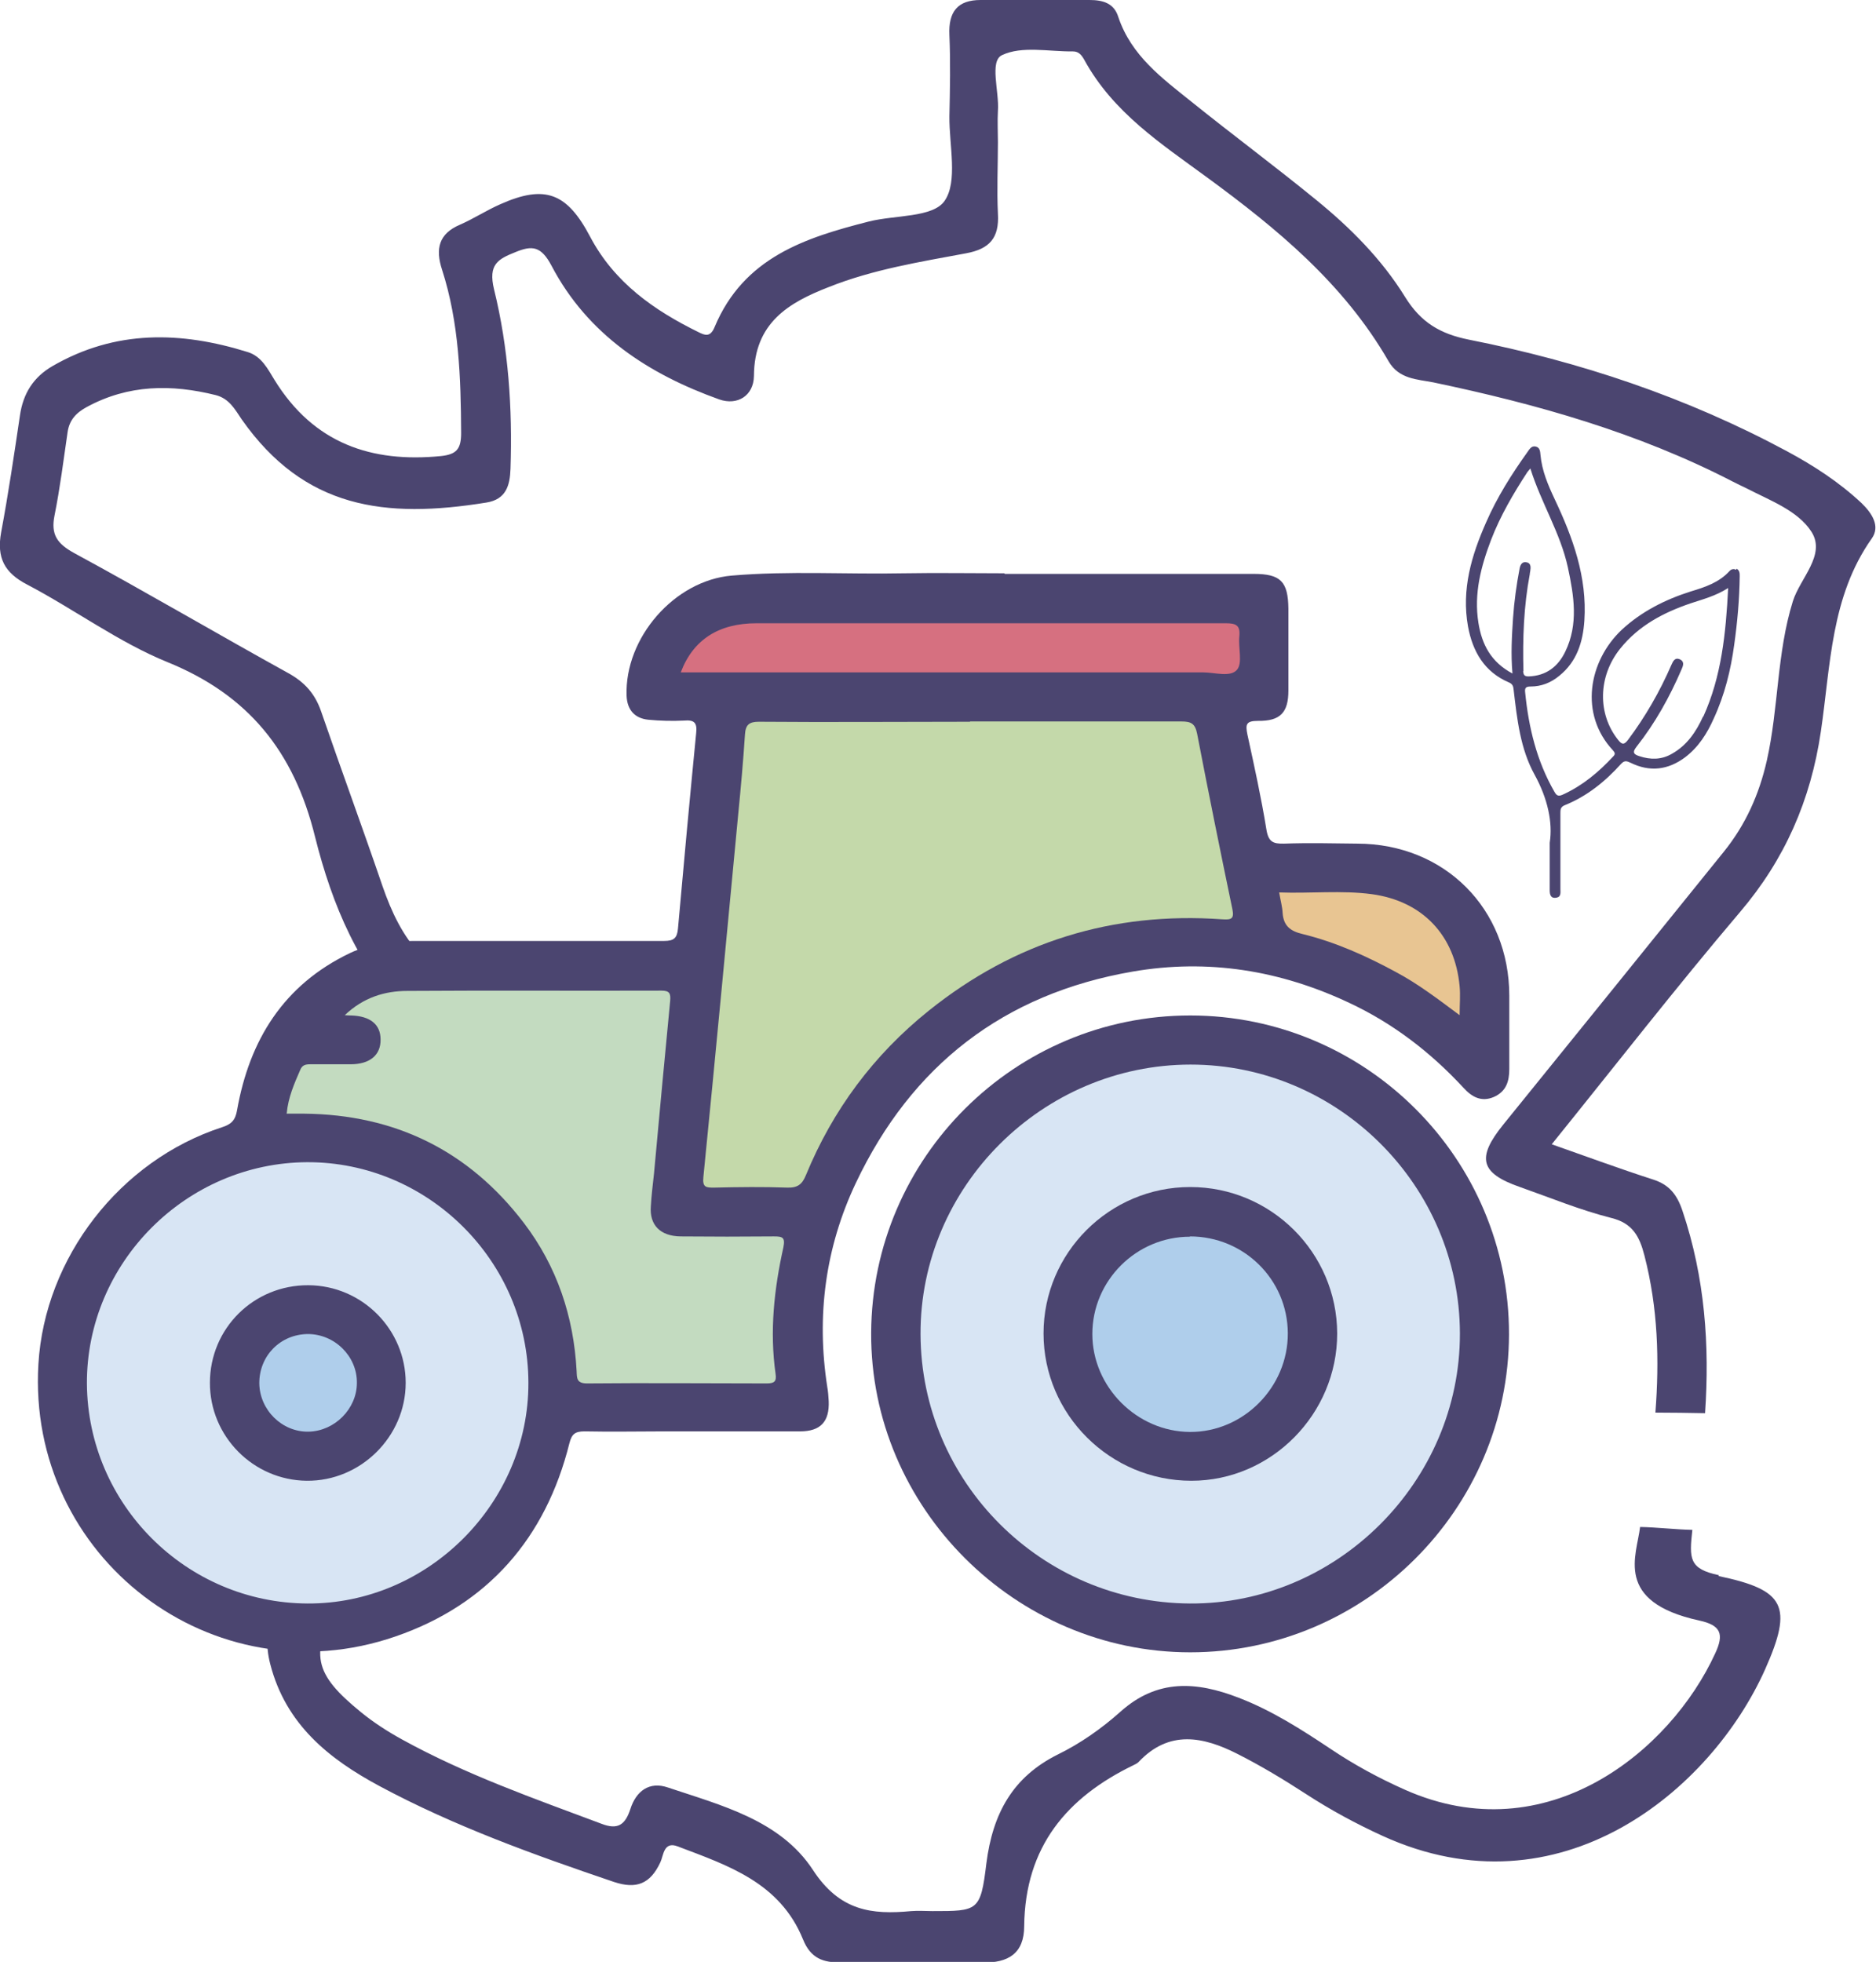 <?xml version="1.0" encoding="UTF-8"?><svg id="Calque_2" xmlns="http://www.w3.org/2000/svg" viewBox="0 0 64.97 67.93"><defs><style>.cls-1{fill:#afceeb;}.cls-2{fill:#d8e5f4;}.cls-3{fill:#e8c592;}.cls-4{fill:#d67080;}.cls-5{fill:#4b4570;}.cls-6{fill:#c3dbc0;}.cls-7{fill:#c4d9aa;}</style></defs><g id="Calque_2-2"><g><path class="cls-5" d="M60.13,19.73c-.1-.05-.18-.02-.24,.05-.36,.39-.84,.55-1.34,.7-.88,.28-1.7,.69-2.39,1.33-1.15,1.09-1.47,2.92-.3,4.17,.07,.08,.09,.13,.01,.21-.5,.54-1.06,1.01-1.74,1.32-.15,.07-.22,.05-.3-.1-.61-1.06-.89-2.22-1.01-3.43-.02-.16,.02-.21,.19-.21,.37,0,.7-.13,.99-.37,.61-.49,.82-1.17,.87-1.91,.1-1.51-.4-2.88-1.03-4.21-.23-.49-.44-.98-.49-1.53-.01-.12-.02-.26-.17-.29-.14-.03-.21,.09-.28,.19-.55,.77-1.05,1.56-1.43,2.43-.51,1.15-.86,2.33-.63,3.61,.16,.87,.57,1.58,1.42,1.94,.12,.05,.15,.13,.16,.25,.12,1.02,.23,2.05,.73,2.95,.45,.82,.63,1.65,.52,2.35,0,.68,0,1.17,0,1.65,0,.17,.05,.29,.24,.25,.16-.03,.13-.18,.13-.3,0-.87,0-1.75,0-2.62,0-.12,0-.22,.15-.28,.77-.31,1.4-.82,1.95-1.43,.12-.13,.2-.1,.33-.04,.67,.33,1.3,.25,1.89-.19,.46-.35,.76-.82,.99-1.34,.38-.82,.59-1.68,.71-2.56,.11-.79,.18-1.57,.19-2.37,0-.1,0-.2-.11-.26Zm-7.37,3.51c-.03-1.13,.01-2.25,.22-3.36,0-.05,.02-.1,.02-.15,.02-.12,0-.24-.13-.26-.14-.03-.21,.06-.24,.2-.11,.57-.19,1.15-.23,1.73-.04,.62-.08,1.24-.02,1.92-.75-.4-1.06-1.01-1.18-1.76-.16-1.01,.09-1.95,.44-2.87,.32-.83,.77-1.6,1.26-2.35,.03-.04,.06-.07,.1-.12,.37,1.19,1.04,2.23,1.3,3.43,.21,.98,.37,1.96-.09,2.91-.25,.52-.66,.84-1.27,.86-.14,0-.18-.04-.19-.19Zm6.22,1.57c-.24,.53-.56,1-1.08,1.29-.36,.21-.74,.21-1.13,.08-.19-.06-.25-.13-.09-.33,.64-.81,1.14-1.71,1.55-2.66,.06-.13,.12-.28-.05-.36-.18-.08-.24,.07-.3,.2-.4,.92-.9,1.79-1.5,2.59-.14,.18-.21,.16-.34,0-.72-.9-.7-2.2,.07-3.16,.64-.8,1.5-1.25,2.44-1.57,.42-.14,.86-.25,1.3-.53-.08,1.57-.23,3.06-.86,4.45Z"/><path class="cls-5" d="M59.53,54.54c-1.04-.22-1.03-.57-.92-1.57-.57-.01-1.24-.09-1.81-.1-.11,.97-.93,2.59,2.05,3.24,.74,.16,.87,.46,.55,1.14-1.55,3.38-5.83,6.9-10.74,4.72-.9-.4-1.75-.86-2.57-1.41-1.02-.68-2.05-1.34-3.2-1.78-1.45-.56-2.81-.66-4.09,.49-.65,.58-1.39,1.1-2.17,1.48-1.56,.78-2.25,2.04-2.47,3.77-.2,1.66-.29,1.65-1.87,1.65-.24,0-.49-.02-.73,0-1.37,.13-2.48,0-3.41-1.43-1.13-1.72-3.17-2.23-5.02-2.85-.64-.22-1.1,.12-1.3,.75-.18,.55-.44,.72-.99,.51-2.35-.88-4.72-1.71-6.93-2.93-.49-.27-.97-.58-1.4-.93-1.66-1.35-1.8-2.02-.76-3.88,2.71-4.87,3.9-10.22,4.86-15.68,.47-2.7-.2-4.79-2.01-6.64-.65-.67-1.04-1.51-1.35-2.4-.69-2.02-1.43-4.03-2.13-6.06-.21-.61-.57-1.01-1.13-1.32-2.48-1.37-4.93-2.81-7.42-4.16-.58-.32-.82-.63-.68-1.31,.19-.95,.31-1.91,.45-2.87,.06-.43,.3-.68,.67-.88,1.44-.78,2.93-.79,4.46-.41,.47,.12,.67,.5,.9,.84,2.17,3.09,4.96,3.45,8.48,2.88,.67-.11,.81-.58,.83-1.17,.07-2.1-.07-4.18-.57-6.21-.21-.87,.14-1.05,.74-1.29,.58-.24,.89-.21,1.25,.47,1.26,2.4,3.38,3.76,5.81,4.63,.63,.22,1.19-.13,1.2-.81,.01-1.84,1.2-2.54,2.59-3.08,1.53-.61,3.15-.87,4.76-1.17,.81-.15,1.15-.53,1.1-1.37-.04-.83,0-1.66,0-2.48,0-.36-.02-.72,0-1.08,.05-.67-.3-1.72,.14-1.93,.69-.33,1.62-.12,2.46-.13,.2,0,.3,.13,.39,.29,1,1.83,2.67,2.91,4.25,4.07,2.43,1.78,4.74,3.68,6.29,6.37,.36,.62,.99,.62,1.55,.73,3.58,.75,7.09,1.74,10.38,3.44,.15,.08,.31,.15,.47,.23,.81,.42,1.78,.77,2.25,1.51,.5,.8-.4,1.6-.65,2.4-.56,1.8-.49,3.69-.9,5.51-.27,1.19-.74,2.23-1.49,3.16-2.54,3.15-5.09,6.3-7.64,9.45-.93,1.15-.8,1.68,.58,2.16,1.05,.37,2.09,.8,3.16,1.07,.74,.18,.98,.64,1.15,1.3,.47,1.82,.52,3.63,.38,5.44,.57,0,1.15,.01,1.72,.02,.16-2.34,0-4.68-.78-7-.19-.57-.46-.91-1.02-1.09-1.12-.36-2.23-.77-3.51-1.22,2.22-2.75,4.32-5.45,6.52-8.04,1.55-1.82,2.45-3.87,2.8-6.25,.34-2.29,.34-4.67,1.76-6.68,.31-.43,.01-.88-.35-1.23-.78-.73-1.66-1.3-2.59-1.8-3.48-1.87-7.17-3.1-11.01-3.86-.99-.2-1.66-.59-2.21-1.48-.81-1.31-1.9-2.4-3.08-3.36-1.42-1.16-2.89-2.25-4.32-3.4-1.01-.81-2.08-1.59-2.53-2.93C38.58,.1,38.18,0,37.73,0c-1.26,0-2.51,0-3.77,0-.79,0-1.12,.4-1.08,1.22,.04,.93,.02,1.87,0,2.81-.01,1,.3,2.26-.17,2.93-.41,.58-1.71,.48-2.62,.71-2.2,.56-4.33,1.24-5.34,3.65-.15,.37-.34,.29-.56,.18-1.53-.75-2.91-1.71-3.75-3.3-.8-1.52-1.56-1.82-3.11-1.13-.48,.21-.92,.5-1.4,.71-.73,.31-.86,.83-.62,1.56,.59,1.83,.65,3.74,.66,5.65,0,.56-.16,.74-.69,.8-2.41,.24-4.41-.43-5.77-2.63-.24-.39-.45-.82-.93-.97-2.31-.72-4.58-.78-6.77,.49-.65,.38-1.01,.94-1.12,1.71-.2,1.35-.4,2.7-.65,4.04-.16,.88,.11,1.4,.9,1.81,1.64,.86,3.17,2,4.87,2.69,2.78,1.13,4.37,3.08,5.1,6.04,.59,2.36,1.52,4.6,3.31,6.36,.72,.71,1.02,1.69,.87,2.77-.84,6.23-2.18,12.28-5.5,17.68-.37,.6-.4,1.18-.23,1.84,.54,2.1,2.05,3.29,3.78,4.22,2.59,1.39,5.35,2.38,8.12,3.32,.78,.26,1.26,.07,1.61-.68,.11-.23,.11-.74,.6-.55,1.74,.66,3.54,1.25,4.34,3.22,.27,.67,.71,.8,1.3,.8,1.64,0,3.28-.03,4.92,0,.88,.02,1.44-.31,1.44-1.26,.03-2.76,1.49-4.46,3.78-5.57,.06-.03,.13-.06,.18-.11,1.06-1.13,2.25-.88,3.43-.28,.81,.41,1.59,.88,2.36,1.38,.86,.56,1.75,1.04,2.67,1.46,6.13,2.79,11.36-1.57,13.24-5.77,.98-2.2,.68-2.75-1.61-3.23Z"/><g><path class="cls-5" d="M34.8,19.87c2.87,0,5.74,0,8.61,0,.94,0,1.2,.26,1.21,1.21,0,.94,0,1.89,0,2.83,0,.76-.28,1.06-1.05,1.05-.42,0-.44,.12-.37,.47,.24,1.1,.48,2.19,.66,3.3,.07,.42,.23,.49,.61,.48,.84-.03,1.69-.01,2.54,0,3.02,.01,5.26,2.25,5.26,5.27,0,.84,0,1.69,0,2.53,0,.44-.11,.78-.53,.97-.44,.19-.77,0-1.06-.32-1.14-1.23-2.44-2.23-3.96-2.94-2.38-1.12-4.88-1.53-7.49-1.08-4.47,.77-7.66,3.25-9.59,7.32-1.06,2.24-1.37,4.61-.99,7.06,.03,.16,.04,.33,.05,.49,.03,.71-.28,1.05-.99,1.05-1.54,0-3.08,0-4.63,0-.95,0-1.89,.02-2.84,0-.33,0-.44,.1-.52,.41-.82,3.29-2.83,5.59-6.02,6.69-6.33,2.19-12.77-2.74-12.37-9.43,.22-3.68,2.82-7.05,6.36-8.2,.31-.1,.46-.23,.52-.59,.43-2.43,1.61-4.34,3.91-5.44,.7-.33,1.46-.42,2.22-.42,2.89,0,5.77,0,8.66,0,.34,0,.45-.1,.48-.43,.2-2.26,.41-4.52,.63-6.77,.04-.36-.07-.46-.42-.43-.41,.02-.83,.01-1.24-.03-.48-.05-.73-.35-.75-.83-.07-2.01,1.66-3.99,3.64-4.16,1.99-.17,3.98-.04,5.96-.08,1.16-.02,2.32,0,3.48,0Z"/><path class="cls-5" d="M41.22,35.16c6.09,0,11.05,4.96,11.04,11.04-.01,6.05-4.98,11.01-11.04,11.01-6.06,0-11.08-5.02-11.05-11.06,.03-6.07,4.98-10.99,11.05-10.99Z"/><path class="cls-7" d="M33.6,24.98c2.44,0,4.87,0,7.31,0,.34,0,.48,.07,.55,.43,.39,2.03,.8,4.05,1.22,6.07,.07,.34-.04,.37-.35,.35-3.8-.27-7.19,.78-10.16,3.16-1.91,1.53-3.33,3.44-4.26,5.7-.13,.32-.29,.44-.64,.43-.84-.03-1.69-.02-2.54,0-.27,0-.41,0-.37-.37,.42-4.2,.81-8.4,1.21-12.6,.09-.91,.17-1.81,.23-2.72,.02-.33,.14-.44,.48-.44,2.44,.02,4.87,0,7.31,0Z"/><path class="cls-2" d="M18.3,47.88c.01,4.17-3.48,7.66-7.65,7.64-4.2-.02-7.61-3.43-7.64-7.61-.02-4.18,3.43-7.65,7.63-7.67,4.19-.01,7.65,3.43,7.66,7.63Z"/><path class="cls-6" d="M9.93,38.55c.05-.55,.26-1.03,.47-1.51,.07-.17,.19-.19,.35-.19,.46,0,.93,0,1.39,0,.67,0,1.05-.32,1.04-.86,0-.52-.36-.81-1.02-.83-.05,0-.1,0-.22-.01,.64-.61,1.38-.84,2.17-.84,2.93-.02,5.87,0,8.8-.01,.28,0,.32,.1,.3,.35-.19,1.99-.38,3.99-.56,5.98-.04,.38-.09,.76-.11,1.14-.05,.64,.32,1.03,1.03,1.04,1.08,.01,2.15,.01,3.23,0,.3,0,.4,.03,.33,.38-.32,1.44-.48,2.9-.27,4.38,.04,.27-.05,.33-.31,.33-2.07,0-4.14-.02-6.22,0-.36,0-.35-.18-.36-.42-.1-1.9-.68-3.63-1.83-5.14-1.91-2.5-4.46-3.75-7.61-3.78-.2,0-.39,0-.61,0Z"/><path class="cls-4" d="M23.58,23.27c.43-1.13,1.32-1.69,2.62-1.69,2.72,0,5.43,0,8.15,0,2.7,0,5.4,0,8.1,0,.36,0,.51,.07,.47,.46-.04,.39,.12,.92-.08,1.15-.23,.27-.77,.09-1.18,.09-5.83,0-11.66,0-17.5,0h-.58Z"/><path class="cls-3" d="M44.3,30.9c1.09,.04,2.16-.08,3.21,.06,1.76,.24,2.88,1.43,3.04,3.19,.03,.31,0,.62,0,1-.74-.55-1.43-1.08-2.2-1.49-1.03-.56-2.1-1.04-3.24-1.32-.43-.1-.66-.29-.69-.73-.01-.21-.07-.42-.12-.71Z"/><path class="cls-2" d="M41.23,36.86c5.12,0,9.32,4.2,9.33,9.31,.01,5.12-4.25,9.38-9.35,9.35-5.14-.03-9.31-4.2-9.33-9.32-.02-5.11,4.22-9.34,9.36-9.34Z"/><path class="cls-5" d="M7.27,47.88c0-1.89,1.52-3.39,3.41-3.38,1.86,.01,3.37,1.53,3.37,3.38,0,1.86-1.56,3.41-3.43,3.39-1.85-.02-3.36-1.54-3.35-3.4Z"/><path class="cls-5" d="M41.22,41.1c2.8,0,5.08,2.27,5.09,5.07,0,2.79-2.28,5.1-5.05,5.1-2.81,0-5.12-2.29-5.12-5.1,0-2.79,2.28-5.07,5.08-5.07Z"/><path class="cls-1" d="M8.98,47.89c0-.95,.73-1.69,1.68-1.7,.93,0,1.71,.77,1.7,1.69,0,.9-.77,1.67-1.67,1.69-.92,.02-1.7-.75-1.71-1.68Z"/><path class="cls-1" d="M41.21,42.81c1.87,0,3.38,1.49,3.39,3.35,.01,1.87-1.54,3.43-3.39,3.42-1.84-.01-3.38-1.56-3.38-3.39,0-1.85,1.52-3.37,3.38-3.37Z"/></g></g></g></svg>